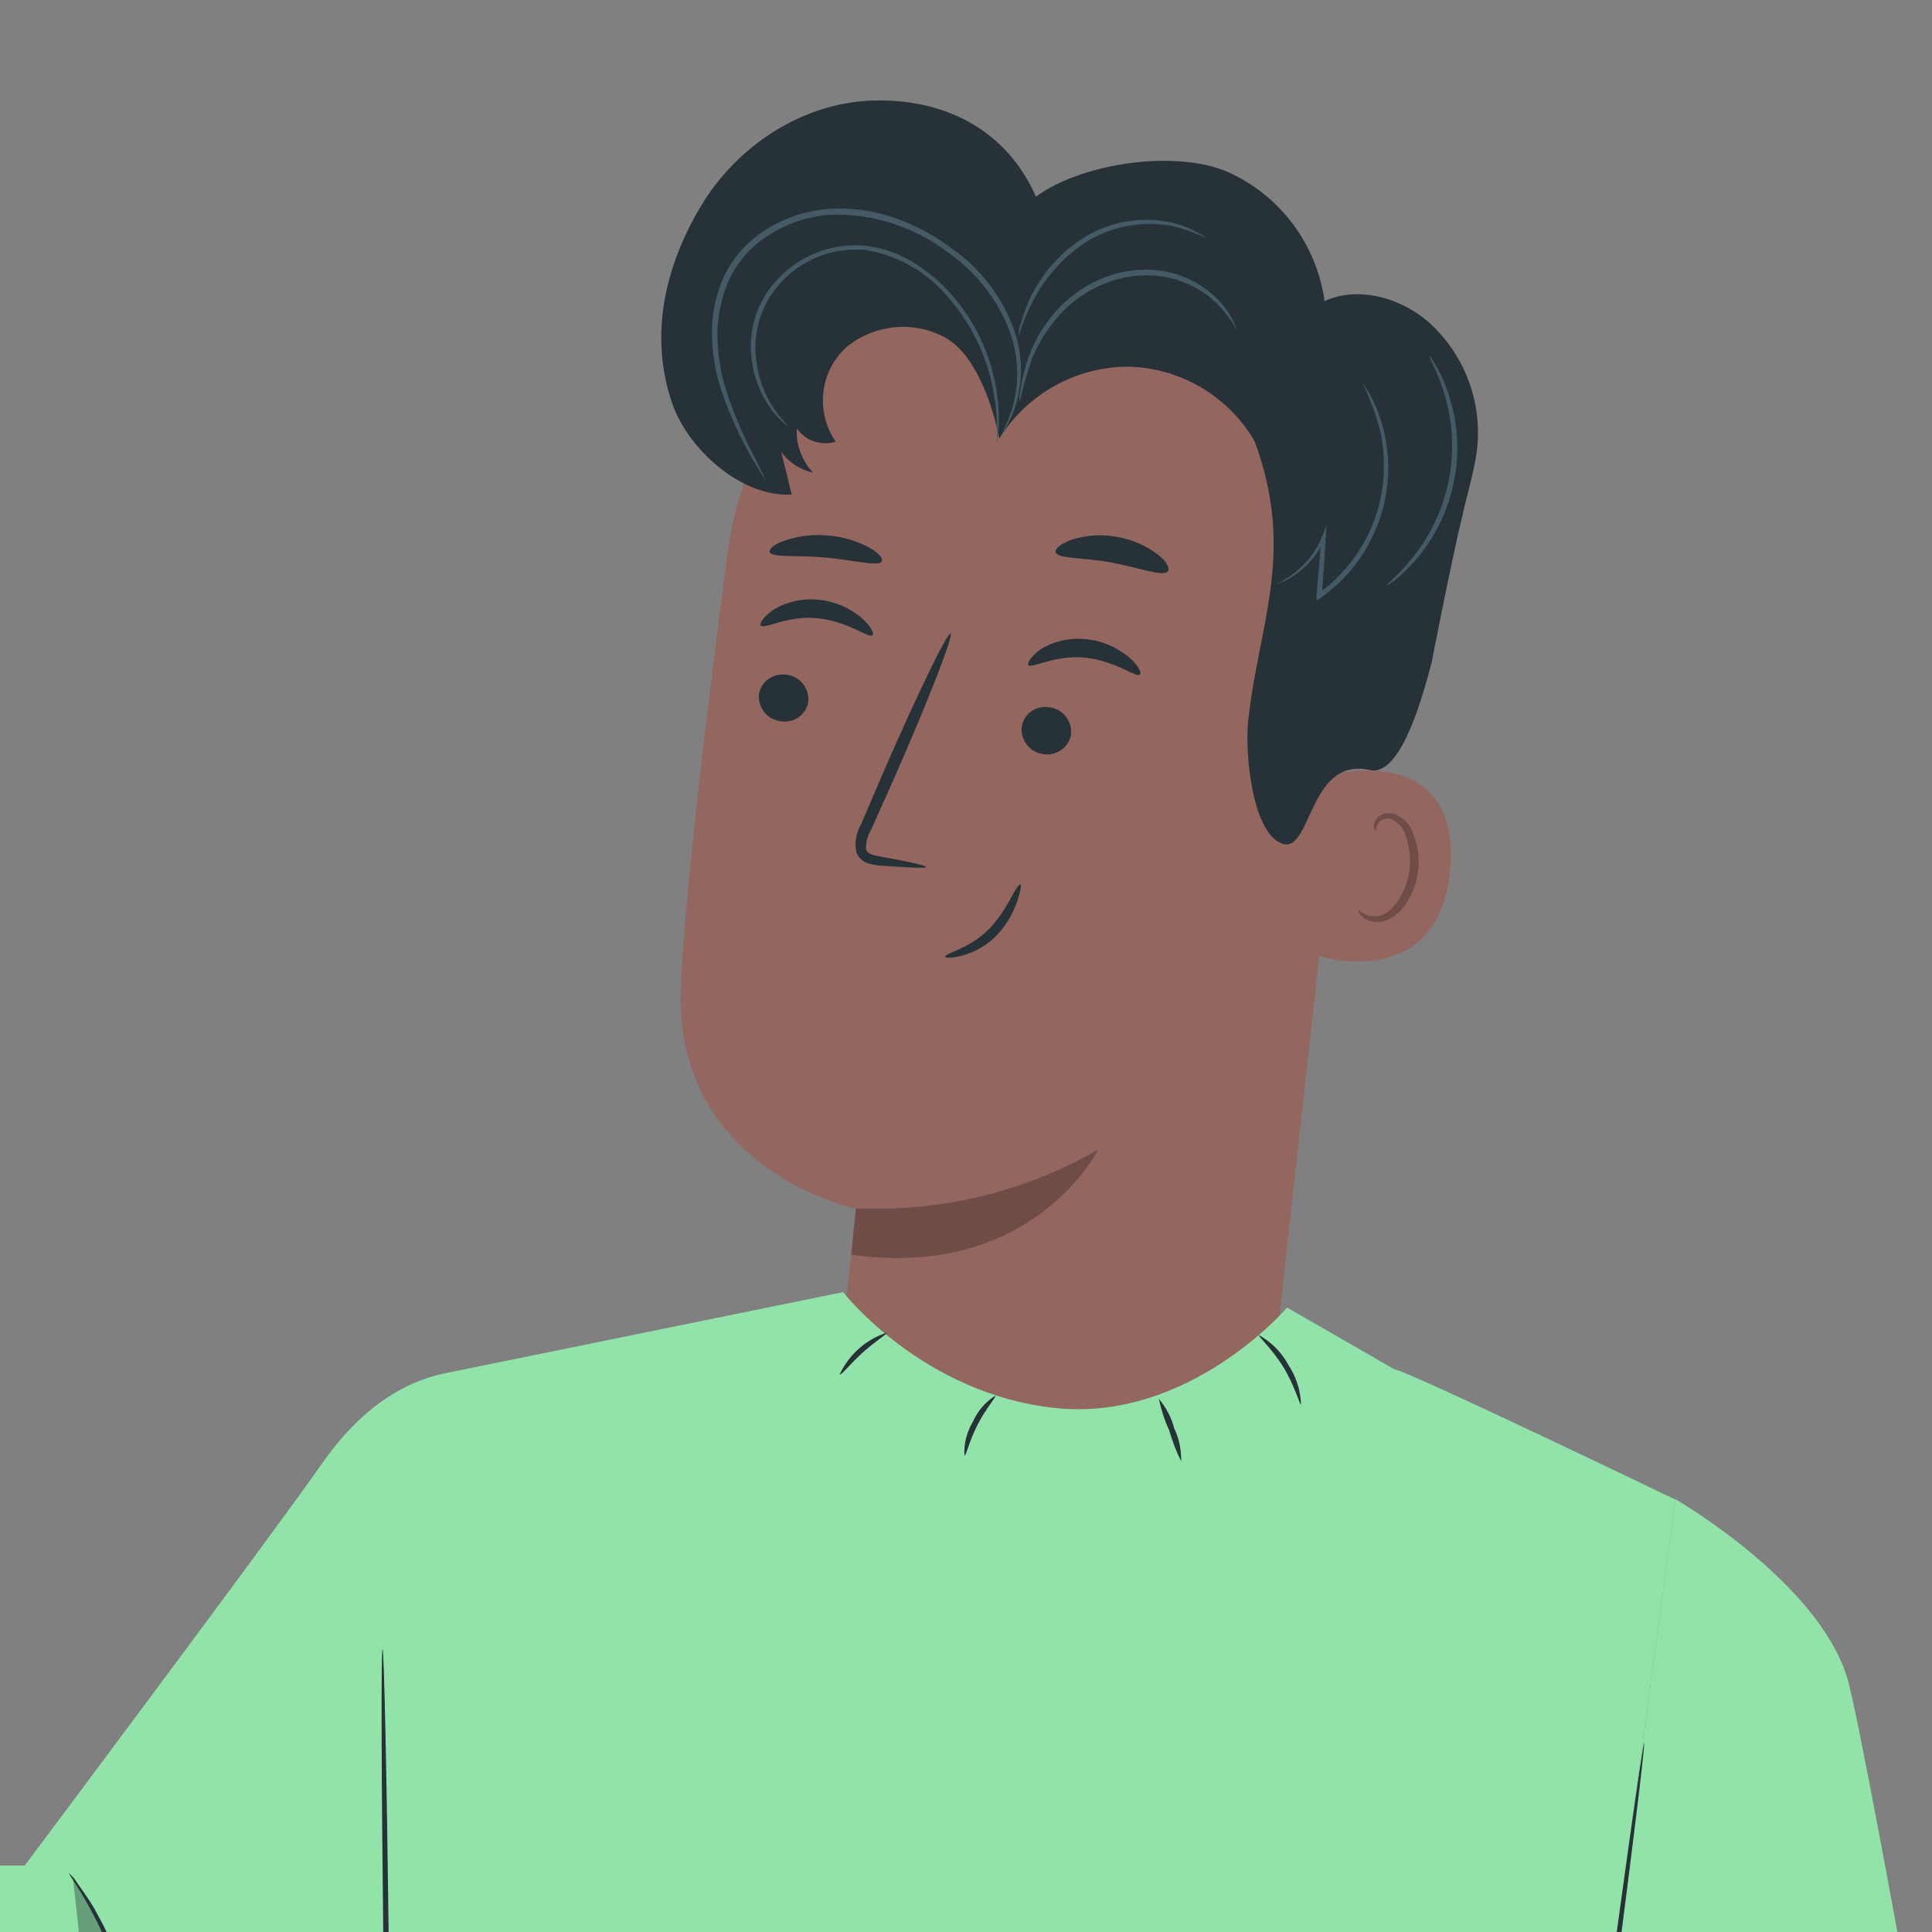 <?xml version="1.0" encoding="utf-8"?>
<!-- Generator: Adobe Illustrator 25.2.0, SVG Export Plug-In . SVG Version: 6.00 Build 0)  -->
<svg version="1.1" id="Layer_1" xmlns="http://www.w3.org/2000/svg" xmlns:xlink="http://www.w3.org/1999/xlink" x="0px" y="0px"
	 viewBox="0 0 500 500" style="enable-background:new 0 0 500 500;" xml:space="preserve">
<rect x="0" y="0" width="500" height="500" fill="#808080" stroke="none"/>
<style type="text/css">
	.st0{fill:#936760;}
	.st1{fill:#6F4C47;}
	.st2{fill:#263238;}
	.st3{fill:#455A64;}
	.st4{fill:#92E3A9;}
	.st5{opacity:0.6;}
	.st6{fill:#FFFFFF;}
	.st7{opacity:0.3;}
	.st8{fill:#E0E0E0;}
</style>
<g id="freepik--Character--inject-17">
	<path class="st0" d="M350.5,165.5l-20.7,186.9c-3.5,31.8-15.2,77.8-65.2,69.9l0,0c-42.9-10.1-49.3-52.7-46-82.3
		c1.6-14.1,2.8-25.8,2.9-27.2c0,0-47.1-9.8-45.3-57.2c0.9-22.9,6.5-70.1,12.1-112.6c6-45.7,46.1-79.1,92.2-76.8l4.6,0.2
		C334.3,71.6,357.2,116.5,350.5,165.5z"/>
	<path class="st1" d="M221.5,312.7c21.9,1,43.7-4.2,62.7-15.2c0,0-16.8,33.9-63.9,27.2L221.5,312.7z"/>
	<path class="st2" d="M266.1,172.1c0.8,1.1,6.8-2.7,14.7-1.9c7.9,0.8,13.3,5.3,14.2,4.4c0.5-0.4-0.3-2.3-2.7-4.4
		c-3.2-2.7-7.1-4.4-11.3-4.8c-4.1-0.4-8.3,0.5-11.8,2.7C266.8,169.9,265.8,171.6,266.1,172.1z"/>
	<path class="st2" d="M264.4,188.4c-0.2,3.5,2.4,6.5,5.9,6.8c3.4,0.4,6.5-2,6.9-5.3c0,0,0-0.1,0-0.1c0.2-3.5-2.4-6.5-5.9-6.8
		c-3.4-0.4-6.5,1.9-6.9,5.3C264.5,188.3,264.5,188.3,264.4,188.4z"/>
	<path class="st2" d="M239.7,224.4c0-0.4-4.4-1.4-11.7-2.7c-1.9-0.3-3.6-0.7-3.9-2c0-1.9,0.5-3.7,1.5-5.3l6.2-13.9
		c8.7-19.8,15-36.1,14.2-36.5s-8.5,15.4-17.1,35.2c-2.1,4.9-4.1,9.5-6,14c-1.3,2.2-1.8,4.8-1.3,7.3c0.5,1.4,1.6,2.4,2.9,2.9
		c1,0.3,2.1,0.5,3.1,0.6C235.1,224.5,239.7,224.8,239.7,224.4z"/>
	<path class="st2" d="M273.2,142.9c0.6,1.8,7,1.3,14.5,2.7c7.5,1.4,13.5,3.8,14.6,2.2c0.5-0.8-0.5-2.7-2.8-4.4
		c-3.1-2.3-6.8-3.9-10.7-4.5c-3.8-0.7-7.8-0.4-11.5,0.8C274.5,140.7,273,142,273.2,142.9z"/>
	<path class="st2" d="M199.2,142.9c0.7,1.5,7,0.7,14.5,1.4c7.5,0.7,13.6,2.4,14.5,1c0.4-0.7-0.6-2.1-3.1-3.5
		c-3.3-1.8-6.9-2.9-10.7-3.2c-3.8-0.4-7.7,0.1-11.3,1.3C200.3,140.8,199,142.1,199.2,142.9z"/>
	<path class="st0" d="M344.9,200.4c0.8-0.3,33.1-8,30.4,24.4c-2.7,32.4-34.6,23-34.6,22.1S344.9,200.4,344.9,200.4z"/>
	<path class="st1" d="M351.6,235.5c0.2,0,0.5,0.5,1.5,1c1.3,0.7,2.8,0.8,4.2,0.4c3.5-1,6.8-6.2,7.5-12c0.3-2.8,0-5.6-0.9-8.2
		c-0.4-2.1-1.9-3.9-3.9-4.7c-1.3-0.5-2.8,0.1-3.5,1.3c-0.5,0.9-0.3,1.5-0.5,1.6c-0.2,0.1-0.6-0.6-0.3-1.9c0.2-0.8,0.7-1.5,1.4-1.9
		c0.9-0.6,2.1-0.8,3.2-0.6c2.7,0.8,4.7,2.8,5.5,5.5c1.2,2.9,1.6,6.1,1.2,9.2c-0.7,6.5-4.6,12.4-9.4,13.3c-1.8,0.4-3.7-0.1-5.1-1.3
		C351.6,236.3,351.5,235.5,351.6,235.5z"/>
	<path class="st2" d="M244.6,247.6c-0.2-0.9,6.3-2,11.5-7.3c2.2-2.4,4-5,5.5-7.9c1.2-2.2,2.1-3.6,2.5-3.5c0.3,0.2,0,1.7-0.8,4.2
		c-1.1,3.3-2.9,6.4-5.3,8.9c-2.5,2.6-5.6,4.4-9,5.3C246.3,248.1,244.6,247.9,244.6,247.6z"/>
	<path class="st2" d="M196.9,161.9c0.8,1.1,6.8-2.7,14.7-1.9c7.9,0.8,13.3,5.3,14.2,4.4c0.5-0.4-0.3-2.2-2.7-4.4
		c-3.2-2.7-7.1-4.4-11.3-4.8c-4.1-0.4-8.3,0.5-11.8,2.7C197.5,159.7,196.5,161.4,196.9,161.9z"/>
	<path class="st2" d="M196.4,179.9c-0.2,3.5,2.4,6.5,5.9,6.8c3.4,0.4,6.5-1.9,6.9-5.3c0,0,0,0,0,0c0.2-3.5-2.4-6.5-5.8-6.8
		C199.9,174.2,196.8,176.5,196.4,179.9C196.4,179.9,196.4,179.9,196.4,179.9z"/>
	<path class="st2" d="M370.5,171.5c-2.4,9-8,29.6-16,27.8c-16-3.6-15,22-22.8,19c-7.7-3-9.5-23.4-8.7-31.5
		c2.7-25.4,12.4-43.6,1.7-72.6c-6.8-11.7-19.2-19-32.7-19.3c-13.6,0-26.2,7.1-33.4,18.6c-1.7-8.9-6.3-22.2-14.3-26.3
		c-8.2-4.3-18.2-3.2-25.3,2.7c-6.9,6.3-8,16.8-2.7,24.4c-3.7,1.2-7.8-0.2-10.1-3.4c-0.2,4.2,1.3,8.3,4.2,11.4
		c-3.3-0.7-6.2-2.6-8.2-5.3l2.7,11c-13.3,0.7-26.9-12-30.9-23.5c-6-17.4-2.1-35.2,7.3-51c9.4-15.8,26.6-27.2,45.3-27.5
		s34.1,8.1,41.5,24.9c11.8-8.7,35.9-12.2,49.4-6.5c13.7,6,23.2,18.7,25.3,33.5c8.3-3.7,18.3-1.2,25.5,4.3l1.7,1.4
		c9.7,8.9,14.2,22.1,11.9,35.1c-0.9,5.1-2.5,10.4-3.4,14.6C375.5,145.6,370.5,171.5,370.5,171.5z"/>
	<path class="st3" d="M204,110.3c0,0-0.4-0.2-1.1-0.8c-1-0.8-1.9-1.8-2.7-2.8c-3-3.8-5-8.4-5.6-13.3c-1.1-7.3,1-14.6,5.8-20.2
		c5.9-6.9,14.7-10.5,23.8-9.6c4.6,0.6,8.9,2.2,12.8,4.7c3.6,2.3,6.8,5.1,9.6,8.3c4.6,5.4,8.1,11.8,10,18.6c1.3,4.6,2,9.4,1.9,14.2
		c0,1.7-0.2,3-0.3,3.9c0,0.5-0.1,0.9-0.2,1.3c0.3-6.5-0.5-13-2.3-19.2c-2.1-6.7-5.5-12.9-10.1-18.2c-5.4-6.6-13.1-11.1-21.5-12.5
		c-8.6-0.8-17,2.5-22.6,9.1c-4.6,5.3-6.7,12.3-5.8,19.3c0.5,4.7,2.2,9.3,5,13.2C202.6,109,204.1,110.2,204,110.3z"/>
	<path class="st3" d="M198.2,124.4c-0.4-0.5-0.7-1-1-1.5c-0.6-1-1.5-2.7-2.7-4.5c-3.1-5.5-5.8-11.3-7.8-17.3
		c-1.4-4.2-2.2-8.6-2.4-13c-0.3-5.1,0.5-10.2,2.4-15c2.1-5.3,5.8-9.8,10.5-13c5-3.4,10.8-5.5,16.9-6c6-0.5,12.1,0.4,17.8,2.4
		c5.3,1.9,10.2,4.6,14.7,8c7.8,5.5,13.6,13.5,16.4,22.6c1.8,6.2,1.6,12.8-0.5,18.9c-0.6,1.6-1.3,3.2-2.2,4.7c-0.3,0.5-0.7,1-1.1,1.5
		c1.1-2,2-4.1,2.7-6.3c1.8-6,1.8-12.4,0-18.4c-2.9-8.9-8.6-16.5-16.2-21.9c-8.9-6.9-20-10.5-31.3-10c-5.8,0.5-11.4,2.5-16.3,5.8
		c-4.5,3.1-8,7.4-10,12.4c-1.8,4.6-2.6,9.5-2.4,14.4c0.2,4.3,0.9,8.6,2.2,12.7c1.9,6,4.4,11.8,7.3,17.3l2.3,4.6
		C197.7,123.4,198,123.9,198.2,124.4z"/>
	<path class="st3" d="M358.9,151.5c-0.2-0.2,2.8-2.4,6.6-7.1c9.9-12.2,12.9-28.5,8-43.4c-1.8-5.6-3.9-8.8-3.6-8.9
		c0.2-0.1,0.6,0.7,1.5,2.1c1.2,2,2.2,4.2,3,6.4c5.6,15.2,2.5,32.2-8.1,44.4c-1.6,1.8-3.3,3.5-5.1,5
		C360.5,150.6,359.7,151.1,358.9,151.5z"/>
	<path class="st3" d="M330.4,151.2c0-0.1,1.5-0.7,4-2.5c3.4-2.5,6.1-5.8,7.7-9.7l1.2-3l-0.2,3.3c-0.3,4.4-0.6,9.5-1,15l-1-0.6
		c8.9-6.4,14.9-16.1,16.6-26.9c0.7-4.9,0.6-9.9-0.4-14.8c-1.1-4.5-2.7-8.8-4.7-12.9c0.2,0.2,0.4,0.5,0.6,0.8c0.5,0.8,1,1.5,1.4,2.3
		c1.6,3,2.8,6.2,3.6,9.5c3.8,16.3-2.7,33.4-16.4,43l-1.1,0.8v-1.4l1.3-15l1,0.2c-1.8,4-4.7,7.4-8.3,9.8c-1,0.6-2,1.2-3.1,1.6
		C331.1,151,330.7,151.1,330.4,151.2z"/>
	<path class="st3" d="M320.1,85.4c-1.9-3.4-4.4-6.4-7.5-8.9c-3.4-2.5-7.3-4.2-11.4-4.9c-5.1-0.8-10.3-0.2-15.1,1.7
		c-4.8,1.9-9.1,4.9-12.4,8.8c-2.8,3.2-5,6.8-6.6,10.7c-1.3,3.7-2.4,7.5-3.2,11.3c-0.1-1.1-0.1-2.1,0.2-3.2c0.4-2.9,1.1-5.7,2.1-8.5
		c1.5-4.1,3.7-7.9,6.5-11.2c3.5-4.1,7.9-7.3,12.9-9.3c5-2,10.5-2.6,15.8-1.7c4.3,0.8,8.4,2.7,11.8,5.5c2.3,1.9,4.2,4.1,5.6,6.7
		c0.4,0.7,0.7,1.4,1,2.2C320,84.8,320.1,85.1,320.1,85.4z"/>
	<path class="st3" d="M312.2,61.6c-2.8-1.3-5.8-2.4-8.8-3.1c-7.3-1.4-14.8-0.1-21.3,3.5c-6.4,3.9-11.6,9.5-14.9,16.2
		c-2.7,5.1-3.4,8.7-3.6,8.6c0-0.9,0.1-1.7,0.4-2.5c0.6-2.2,1.4-4.4,2.3-6.5c3.2-7,8.4-12.9,15-16.8c6.8-3.9,14.8-5.1,22.4-3.3
		c2.3,0.6,4.5,1.5,6.5,2.7C310.9,60.6,311.6,61.1,312.2,61.6z"/>
	<path class="st2" d="M120.4,799.1l297.5,4c0,0,83.2-34.8,106.1-35.8c22.9-0.9,68.2,2,89.2,35.8c21.7,34.9,24.7,96.6-42.1,141.3
		c-65.1,43.6-362.9,83.9-403.7,80.2l-75.2-101c0,0-0.8-82.8,0-86.7c0.8-3.9,13.3-39.4,13.3-39.4L120.4,799.1z"/>
	<path class="st4" d="M298.5,938.9l154.2,57.3l-70.3,192.2c-17.9-7.8-18.5-120.7-18.5-120.7l-100.3-32.6L298.5,938.9z"/>
	<g class="st5">
		<path class="st6" d="M377.4,1005.1c2.6-3.4,7.3-4.3,10.9-2.2c3.5,2.4,4.5,7.2,2.2,10.8c-2.3,3.4-8.4,4.8-11.6,2.2
			c-3.2-2.6-4.1-8.8-1.1-11.5"/>
	</g>
	<path class="st2" d="M452.7,996.1l-15.6-5.9l-61.7,186.9c0,0,0.6,9.9,7,11.2L452.7,996.1z"/>
	<path class="st2" d="M362,1070.3c1,0.3,3.1-4.2,7.8-7.7c4.7-3.5,9.6-4.5,9.5-5.5c-0.1-1-6-1.6-11.6,2.7S360.9,1070.1,362,1070.3z"
		/>
	<path class="st2" d="M362.8,1093.6c0.8,0.5,3.9-2.9,9-4.7c5.1-1.7,9.7-1.1,10-2.1s-4.8-3.5-11.1-1.2
		C364.4,1087.9,362,1093.2,362.8,1093.6z"/>
	<path class="st2" d="M382.8,1113.8c0.5-0.8-3.7-3.8-9.7-3.3c-6,0.5-9.7,4.2-9,4.9s4.4-1,9.3-1.4
		C378.3,1113.6,382.3,1114.7,382.8,1113.8z"/>
	<path class="st2" d="M339.8,1060.4c1,0,1.3-4.9,3.6-10c2.3-5.2,5.5-8.7,4.9-9.5c-0.6-0.8-5.3,2-8,8
		C337.6,1054.9,338.9,1060.6,339.8,1060.4z"/>
	<path class="st2" d="M318.7,1047.5c0.4,0.1,2.3-3.4,3.5-9.6c0.6-3.7,0.8-7.5,0.6-11.2c-0.2-2.2-0.5-4.4-0.9-6.6
		c-0.2-1.3-0.6-2.6-1.2-3.7c-0.9-1.8-2.9-2.7-4.8-2.3c-1.7,0.5-3,1.7-3.6,3.3c-0.4,1.2-0.7,2.5-0.8,3.8c-0.3,2.2-0.3,4.5-0.1,6.7
		c0.3,3.8,1.2,7.5,2.7,11c2.5,6,5.3,8.8,5.8,8.5s-1.7-3.6-3.4-9.3c-1-3.4-1.6-6.8-1.7-10.4c-0.1-2.1,0-4.1,0.3-6.2
		c0.2-2.2,0.8-4,1.9-4.2c0.4,0,0.6,0,1,0.6c0.4,0.8,0.7,1.7,0.9,2.7c0.5,2,0.8,4.1,1,6.1c0.4,3.5,0.4,7.1,0.2,10.7
		C319.4,1043.5,318.2,1047.3,318.7,1047.5z"/>
	<path class="st2" d="M320.5,1046.7c0.3-0.3-2.4-3.4-8.4-5.9c-3.5-1.5-7.2-2.4-11-2.7c-2.3-0.1-4.5,0-6.8,0.3
		c-3,0.1-5.7,1.8-7.1,4.4c-0.6,1.8-0.1,3.7,1.2,5c0.9,0.9,2,1.7,3.2,2.3c2,1.1,4.2,1.9,6.5,2.4c3.8,0.8,7.7,0.6,11.4-0.5
		c6.4-1.9,8.9-5.3,8.6-5.6s-3.4,2.1-9.2,3.2c-3.4,0.6-6.8,0.5-10.2-0.3c-1.9-0.5-3.8-1.2-5.5-2.2c-1.9-1.1-3.3-2.4-2.8-3.1
		c0.5-0.7,2.5-2,4.4-2.2c2-0.3,4-0.5,6.1-0.5c3.5,0.1,7,0.6,10.3,1.7C317,1044.9,320.2,1047.2,320.5,1046.7z"/>
	<path class="st4" d="M171.3,915.1L22.2,984.4l85.2,186.1c17.3-9.2,8.9-121.8,8.9-121.8l97.4-40.4L171.3,915.1z"/>
	<g class="st5">
		<path class="st6" d="M97.9,987.4c-2.8-3.2-7.6-3.8-11.1-1.3c-3.3,2.7-3.9,7.5-1.4,11c2.7,3.2,8.8,4.2,11.7,1.3
			c3-2.8,3.4-9.1,0.2-11.6"/>
	</g>
	<path class="st2" d="M22.1,984.3l15-7l76.2,181.4c0,0,0.2,9.9-6.1,11.7L22.1,984.3z"/>
	<path class="st2" d="M118.5,1051.2c-0.9,0.4-3.4-4-8.4-7.1c-5-3.1-9.9-3.8-9.9-4.8s5.9-2.1,11.8,1.9
		C118,1045.1,119.4,1051,118.5,1051.2z"/>
	<path class="st2" d="M119.4,1074.4c-0.8,0.6-4.1-2.7-9.4-3.9c-5.3-1.3-9.7-0.4-10.1-1.3c-0.4-0.9,4.5-3.9,11-2.1
		S120.2,1074,119.4,1074.4z"/>
	<path class="st2" d="M101,1096.2c-0.6-0.7,3.4-4.1,9.4-4c6,0.1,10,3.4,9.4,4.2c-0.6,0.7-4.4-0.7-9.4-0.7
		C105.5,1095.6,101.6,1097,101,1096.2z"/>
	<path class="st2" d="M139.7,1039.5c-1,0-1.7-4.8-4.4-9.7c-2.7-5-6.2-8.3-5.6-9.1c0.6-0.8,5.5,1.5,8.7,7.5
		C141.5,1034.1,140.6,1039.6,139.7,1039.5z"/>
	<path class="st2" d="M159.8,1024.9c-0.4,0.2-2.7-3.2-4.2-9.3c-1-3.6-1.5-7.4-1.5-11.1c0-2.2,0.1-4.4,0.4-6.6
		c0.1-1.3,0.4-2.6,0.9-3.8c0.7-1.9,2.7-3,4.6-2.7c1.7,0.3,3.2,1.4,3.9,3c0.5,1.3,0.9,2.6,1,4c0.4,2.2,0.6,4.5,0.7,6.7
		c0,3.8-0.6,7.5-1.7,11.2c-2,6.2-4.7,9.2-5.1,8.9c-0.3-0.2,1.4-3.7,2.7-9.6c0.7-3.4,1-6.9,0.9-10.4c-0.1-2.1-0.4-4.1-0.8-6.1
		c-0.4-2.2-1.1-3.9-2.2-4c-0.4,0-0.6,0-1,0.7c-0.3,0.9-0.5,1.8-0.6,2.7c-0.3,2.1-0.5,4.1-0.6,6.2c-0.1,3.6,0.1,7.1,0.7,10.7
		C158.9,1021.1,160.3,1024.9,159.8,1024.9z"/>
	<path class="st2" d="M157.9,1024.4c-0.3-0.3,2.1-3.6,7.9-6.6c5.4-2.8,11.5-4,17.5-3.6c3-0.1,5.8,1.3,7.4,3.8
		c0.7,1.7,0.4,3.7-0.8,5.1c-0.9,1-1.9,1.8-3,2.5c-1.9,1.3-4.1,2.2-6.3,2.9c-3.7,1.1-7.6,1.2-11.4,0.4c-6.5-1.4-9.3-4.7-9.1-5
		s3.5,1.9,9.4,2.7c3.4,0.4,6.9,0,10.1-1.1c1.9-0.6,3.7-1.5,5.3-2.7c1.8-1.2,3.1-2.7,2.7-3.3c-1.2-1.3-2.8-1.9-4.5-1.9
		c-2-0.2-4.1-0.2-6.1,0c-3.5,0.3-6.9,1.2-10.1,2.4C161.2,1022.2,158.3,1024.9,157.9,1024.4z"/>
	<path class="st2" d="M105.6,797.6c0,0-128.5-47.9-175.7-41.8c-26.4,3.5-67.8,23.7-71,57.6s5.1,79.2,50.9,101.3
		s228.2,104,271.6,116.6c43.4,12.6,151.4,42.2,151.4,42.2l41.1-117.2c0,0-224.1-77.6-235.9-86.3c-11.8-8.7-41.8-20.5-41.8-20.5
		L105.6,797.6z"/>
	<path class="st3" d="M552.3,813.5l-0.9-0.2l-2.7-0.8c-2.3-0.7-5.6-1.7-10-2.7c-12.3-3.1-25.1-4.1-37.7-2.8
		c-8.7,0.7-17.3,2.4-25.7,4.9c-4.7,1.4-9.2,3.2-13.6,5.3l-14,6.8c-19.2,9.2-40.7,18.6-63.6,27.6c-45.8,18.3-89.8,27.1-121.1,34.2
		c-15.7,3.5-28.4,6.3-37.3,8.4l-10.1,2.4l-2.7,0.6l-0.9,0.2c0.3-0.1,0.6-0.2,0.9-0.3l2.7-0.7c2.3-0.6,5.6-1.6,10-2.7
		c8.7-2.2,21.3-5.3,37.1-8.8c31.3-7.4,75.1-16.2,120.8-34.6c22.8-9,44.3-18.4,63.5-27.5l14-6.8c4.4-2.1,9-3.9,13.8-5.3
		c8.5-2.5,17.2-4.1,26-4.8c12.8-1.2,25.7-0.1,38.1,3.2c4.4,1.1,7.7,2.2,10,3l2.5,0.9L552.3,813.5z"/>
	<path class="st3" d="M545.5,796.5c0,0.2-3.9-0.5-10.2-1.1c-16.4-1.8-33-1-49.1,2.5c-6.2,1.3-10,2.4-10,2.2c0.8-0.5,1.7-0.8,2.7-1
		c1.7-0.6,4.2-1.3,7.2-2.1c8.1-2,16.3-3.3,24.6-3.7c8.3-0.4,16.6,0,24.8,1.1c3.2,0.5,5.7,1,7.4,1.4
		C543.8,795.9,544.7,796.2,545.5,796.5z"/>
	<path class="st3" d="M51.5,831.5c-0.1,0.2-3.7-2.7-9.9-6.4c-16.1-10-34.1-16.4-52.9-18.6c-7.2-0.9-11.7-1-11.7-1.2
		c1-0.2,2.1-0.3,3.2-0.2c2.1,0,5,0,8.6,0.4c19,1.8,37.3,8.3,53.3,18.8c2.4,1.6,4.7,3.3,7,5.1C50,830,50.8,830.7,51.5,831.5z"/>
	<path class="st3" d="M116,1006.2l1,0.4l2.9,1.2c2.7,1.1,6.3,2.8,11.4,4.8c10,4,24.8,9.4,43.8,15.7c37.9,12.4,92.5,28.2,157.8,44.6
		l-0.7,0.4L371.9,963l0.4,0.9L323,943.7L50.8,831.5l0,0l0,0c-11.1-11.7-21.3-22-30.8-30.4c-8.1-7.1-16.7-13.7-25.9-19.5
		c-5.7-3.6-11.7-6.9-17.7-9.9l-4.8-2.2l-1.6-0.8l1.7,0.7l4.8,2.1c6.1,2.9,12.1,6.1,17.9,9.7c9.2,5.7,17.9,12.2,26.1,19.4
		c9.6,8.3,19.9,18.6,31,30.3h-0.2l272.2,111.4l49.2,20.2l0.6,0.2l-0.2,0.6l-39.9,110.2l-0.2,0.5l-0.6-0.1
		c-65.3-16.6-119.8-32.5-157.7-45.3c-19-6.3-33.7-11.9-43.7-16c-5-2-8.7-3.8-11.3-4.9l-2.9-1.3L116,1006.2z"/>
	<path class="st4" d="M433.6,388c0,0,37,21.3,44.5,46.4c4.6,15.2,39.1,209.7,44.5,248.1c5.5,38.3-6.1,66.8-22.4,79.5
		c-16.3,12.7-66,29.7-66,29.7l-69.6,22.6l-20-50.9L411,668l-6.4-64.4L433.6,388z"/>
	<path class="st4" d="M360.9,354.4l-27.8-16c0,0-25.3,29.6-59.9,26c-34.5-3.6-55-30-55-30l-103,21l0,0c-6.9,1.4-19.5,5.8-31.6,23
		C70.2,397.6,6.4,482.8,6.4,482.8h-44.5c-12.3,0-23.6,6.8-29.3,17.7c-7.6,14.5-16.7,33.9-16,41.9c1.5,13.6-1.1,50.9,17.1,62.5
		c5.8,3.7,26.4,14.8,42.6,14c23.7-1.1,51.2-13.4,67-24.5C56.7,585,88,552.6,100,540v0.3l7.7,270.1l270-7.7l55.9-414.6
		C433.6,388.1,363.6,354.4,360.9,354.4z"/>
	<path class="st2" d="M99,426.8c0.4,0,1.1,33.5,1.6,74.8c0.5,41.3,0.6,74.8,0.2,74.8c-0.4,0-1.1-33.5-1.6-74.8
		C98.7,460.3,98.6,426.8,99,426.8z"/>
	<path class="st2" d="M466.3,645.2c0,0-2.3,0.4-6.4,1.1c-5.8,1.1-11.4,2.9-16.7,5.3c-7.9,3.6-15.4,8.1-22.3,13.4
		c-8.4,6.6-16.2,13.8-23.5,21.7c-7.7,8.3-14.8,16.6-21.3,24c-5.8,6.5-12,12.7-18.4,18.6c-4.4,4-9,7.7-13.8,11.1
		c-1.7,1.2-3.1,2-4,2.7c-0.5,0.3-0.9,0.6-1.5,0.8c0.4-0.4,0.8-0.7,1.3-1c0.9-0.7,2.2-1.5,3.9-2.8c4.7-3.5,9.2-7.3,13.5-11.3
		c5.5-5.1,11.6-11.5,18.1-18.9c6.6-7.4,13.6-15.6,21.3-24c7.3-7.9,15.2-15.2,23.7-21.8c7-5.4,14.6-9.8,22.6-13.3
		c5.4-2.3,11.2-4,17-5c2.1-0.4,3.7-0.4,4.8-0.5C465.2,645.2,465.8,645.2,466.3,645.2z"/>
	<path class="st2" d="M472.4,626.9c0,0.2-4.1,0.8-10.7,2.7c-16.8,4.7-32.1,13.8-44.2,26.3c-4.6,4.8-7.1,8.2-7.3,8
		c0.4-0.9,0.9-1.7,1.5-2.5c1.5-2.2,3.2-4.2,5-6.2c11.9-13.1,27.5-22.4,44.7-26.6c2.6-0.6,5.2-1.1,7.9-1.5
		C470.4,626.9,471.4,626.8,472.4,626.9z"/>
	<g class="st7">
		<path d="M-30.1,579.5c14.3,3.9,31.4-16.7,44.4-29.5c6.7-6.7,13.8-13.8,16.3-23c1.8-7.7,1-15.8-2.3-23c-2.4-6.5-5.6-12.7-9.5-18.5
			c1.2,11.1,3.9,28.1,0.2,42c-3.1,11.6-10.5,20.9-18.3,29.7C-7.5,566.4-17.3,576.2-30.1,579.5"/>
	</g>
	<path class="st2" d="M31,567.7c-0.3,0,1.4-4.7,2.7-12.5c0.8-4.5,1.2-9.1,1.3-13.7c0.1-5.6-0.3-11.2-1.1-16.8
		c-0.9-5.6-2.3-11-4.1-16.3c-1.5-4.3-3.4-8.6-5.5-12.6c-3.6-7-6.7-10.9-6.4-11c0.8,0.8,1.6,1.7,2.2,2.7c0.8,1.1,1.6,2.2,2.3,3.3
		c0.9,1.3,1.9,2.8,2.8,4.6c2.3,4.1,4.2,8.3,5.8,12.7c1.9,5.4,3.3,10.9,4.3,16.6c0.9,5.6,1.2,11.4,1,17.1c-0.1,4.7-0.7,9.3-1.6,13.9
		c-0.3,2-0.8,3.7-1.2,5.3c-0.3,1.3-0.7,2.6-1.2,3.9C31.9,565.7,31.5,566.7,31,567.7z"/>
	<path class="st2" d="M229.5,344.9c0.2,0.3-3,2.2-6.3,5.2c-3.3,3-5.5,5.9-5.9,5.6C219.7,350.6,224.1,346.6,229.5,344.9z"/>
	<path class="st2" d="M257.6,361.2c0.3,0.3-2.4,3.2-4.6,7.5s-3,8.2-3.4,8c-0.2-3.1,0.6-6.1,2.2-8.8C253,365.2,255,362.8,257.6,361.2
		z"/>
	<path class="st2" d="M305.7,378.2c-1.3-2.6-2.3-5.2-3.1-8c-1.2-2.6-2.1-5.4-2.7-8.2c1.9,2.3,3.3,4.9,4,7.7
		C305.2,372.4,305.7,375.2,305.7,378.2z"/>
	<path class="st2" d="M336.7,363.5c-0.4,0-1.5-4.6-4.5-9.6c-3.1-5-6.7-8.1-6.4-8.4c3.2,1.8,5.9,4.5,7.6,7.7
		C335.4,356.2,336.6,359.8,336.7,363.5z"/>
	<path class="st2" d="M425.5,451c0.4,0-4.2,37-10.2,82.4c-6,45.5-11.2,82.3-11.6,82.2s4.2-36.9,10.2-82.4
		C420,487.8,425.2,451,425.5,451z"/>
	<path class="st2" d="M20.9,510.8c0.1,1.3,0.1,2.5,0,3.8c-0.1,1.5-0.3,3-0.6,4.4c-0.2,0.9-0.3,1.8-0.5,2.7s-0.5,2-0.8,3
		c-1.3,5-3.1,9.9-5.3,14.5c-2.8,5.7-6.1,11.1-9.9,16.1c-3.9,5-8.4,9.6-13.3,13.6c-4.1,3.3-8.5,5.9-13.3,8c-1,0.4-2,0.9-2.9,1.2
		l-2.7,0.7l-2.3,0.6c-0.7,0.2-1.4,0.2-2,0.3c-1.3,0.2-2.5,0.3-3.8,0.3c4.6-0.9,9-2.3,13.3-4.1c4.6-2.1,8.9-4.8,12.8-8
		c4.7-4,9.1-8.4,12.9-13.3c3.8-5,7.1-10.3,9.9-15.8c2.3-4.6,4.1-9.3,5.5-14.2C19.2,520.1,20.2,515.4,20.9,510.8z"/>
	<g class="st7">
		<path d="M416.9,819.6c11.4-5.5,14.1-20.4,15.2-33c3.4-37.1,6.8-74.2,10.3-111.3c1.6-17.4,2.4-37.3-9.9-49.8
			c-11.2-11.4-29.1-12.1-45.1-12c-98.8,0.3-186,3.2-284.9,3.4l5,172.8L416.9,819.6z"/>
	</g>
	<path class="st8" d="M59.9,643.5L70.4,844c0.5,7.8,6.9,13.8,14.7,13.8l319.3,0.6c7.8,0,14.3-6.1,14.7-13.8l12.2-197
		c0.4-8.2-5.3-19.1-13.7-19.3H74.9c-8.1-0.2-14.8,6.2-15,14.2C59.9,642.8,59.9,643.2,59.9,643.5z"/>
	<path class="st2" d="M59.9,643.5c0,0,0-0.3,0-0.7c-0.1-0.7-0.1-1.5,0-2.2c0.4-2.9,1.8-5.6,3.8-7.8c1.5-1.6,3.3-2.8,5.3-3.6
		c2.5-0.9,5.1-1.3,7.7-1.1h19.4l123.7-0.2l183.5-0.2h13c2.3-0.1,4.6,0.5,6.6,1.7c1.9,1.2,3.6,2.9,4.9,4.8c2.6,3.8,4,8.3,4,12.9
		c-0.3,4.4-0.5,8.9-0.8,13.5c-1.1,18-2.3,36.4-3.4,55.2c-2.3,37.5-4.7,76.3-7.2,116.1l-0.5,7.5c-0.2,2.5-0.2,4.9-0.6,7.5
		c-1,5.2-4.7,9.5-9.6,11.3c-2.4,0.9-4.9,1.2-7.5,1h-22H323l-108.4-0.2l-98.1-0.2H93.9h-5.4c-1.8,0-3.6,0-5.6-0.2
		c-3.7-0.5-7.1-2.4-9.6-5.3c-2.4-2.8-3.6-6.4-3.6-10.1c-0.2-3.5-0.3-6.9-0.5-10.3c-0.3-6.8-0.7-13.5-1-20
		c-2.7-52.2-4.8-94.4-6.3-123.6c-0.7-14.6-1.3-25.9-1.6-33.6c-0.2-3.8-0.3-6.7-0.4-8.7c-0.1-2,0-3,0-3s0,1,0.2,3s0.3,4.9,0.5,8.7
		c0.5,7.7,1.1,19,1.9,33.6c1.6,29.3,3.9,71.4,6.7,123.5c0.3,6.5,0.7,13.2,1.1,20c0.2,3.4,0.3,6.8,0.5,10.3c-0.1,3.5,1.1,6.8,3.4,9.5
		c2.3,2.7,5.4,4.4,8.9,4.9c1.8,0.2,3.5,0.2,5.3,0.2h28.1h98.1l108.4,0.2h57.3h22c2.4,0.2,4.8-0.1,7-0.9c4.5-1.7,7.8-5.6,8.8-10.3
		c0.4-2.3,0.4-4.9,0.6-7.3l0.5-7.5c2.5-39.8,4.9-78.6,7.2-116.1c1.2-18.8,2.3-37.2,3.4-55.2c0.3-4.5,0.6-9,0.8-13.4
		c0-4.3-1.3-8.6-3.8-12.1c-2.1-3.7-6.1-6-10.4-5.9h-13H220l-123.7-0.2H76.8c-2.6-0.2-5.2,0.1-7.6,1c-4.8,1.8-8.3,6.1-9.1,11.2
		C60,641.7,59.9,642.6,59.9,643.5z"/>
	<circle class="st6" cx="248" cy="741.3" r="18.8"/>
	<path class="st2" d="M266.8,741.3c-0.1,0,0-1.7-0.9-4.5c-1.1-4-3.5-7.6-6.9-10c-2.3-1.7-4.9-2.9-7.7-3.4c-3.2-0.6-6.5-0.3-9.5,0.9
		c-3.4,1.2-6.3,3.4-8.4,6.3c-5.9,8.1-4.2,19.5,3.9,25.4c4,2.9,9.1,4.1,14,3.2c2.8-0.5,5.5-1.6,7.7-3.4c3.3-2.5,5.8-6,6.9-10
		C266.7,743,266.6,741.3,266.8,741.3c0.1,0.4,0.1,0.8,0,1.2c0,1.2-0.1,2.3-0.4,3.5c-1,4.2-3.4,8-6.8,10.7
		c-5.2,4.1-12.1,5.2-18.3,2.9c-10.1-3.6-15.3-14.7-11.7-24.8c0.6-1.8,1.5-3.5,2.7-5c2.3-3.1,5.4-5.5,9.1-6.7
		c3.3-1.2,6.8-1.4,10.2-0.8c2.9,0.6,5.7,1.9,8,3.7c3.4,2.7,5.8,6.4,6.8,10.7c0.3,1.1,0.4,2.3,0.4,3.4
		C266.8,740.5,266.8,740.9,266.8,741.3z"/>
	<path class="st2" d="M70.7,665.7c0.4,0,2,33.7,3.5,75.2s2.5,75.3,2.1,75.3s-1.9-33.7-3.5-75.2S70.3,665.8,70.7,665.7z"/>
</g>
</svg>
